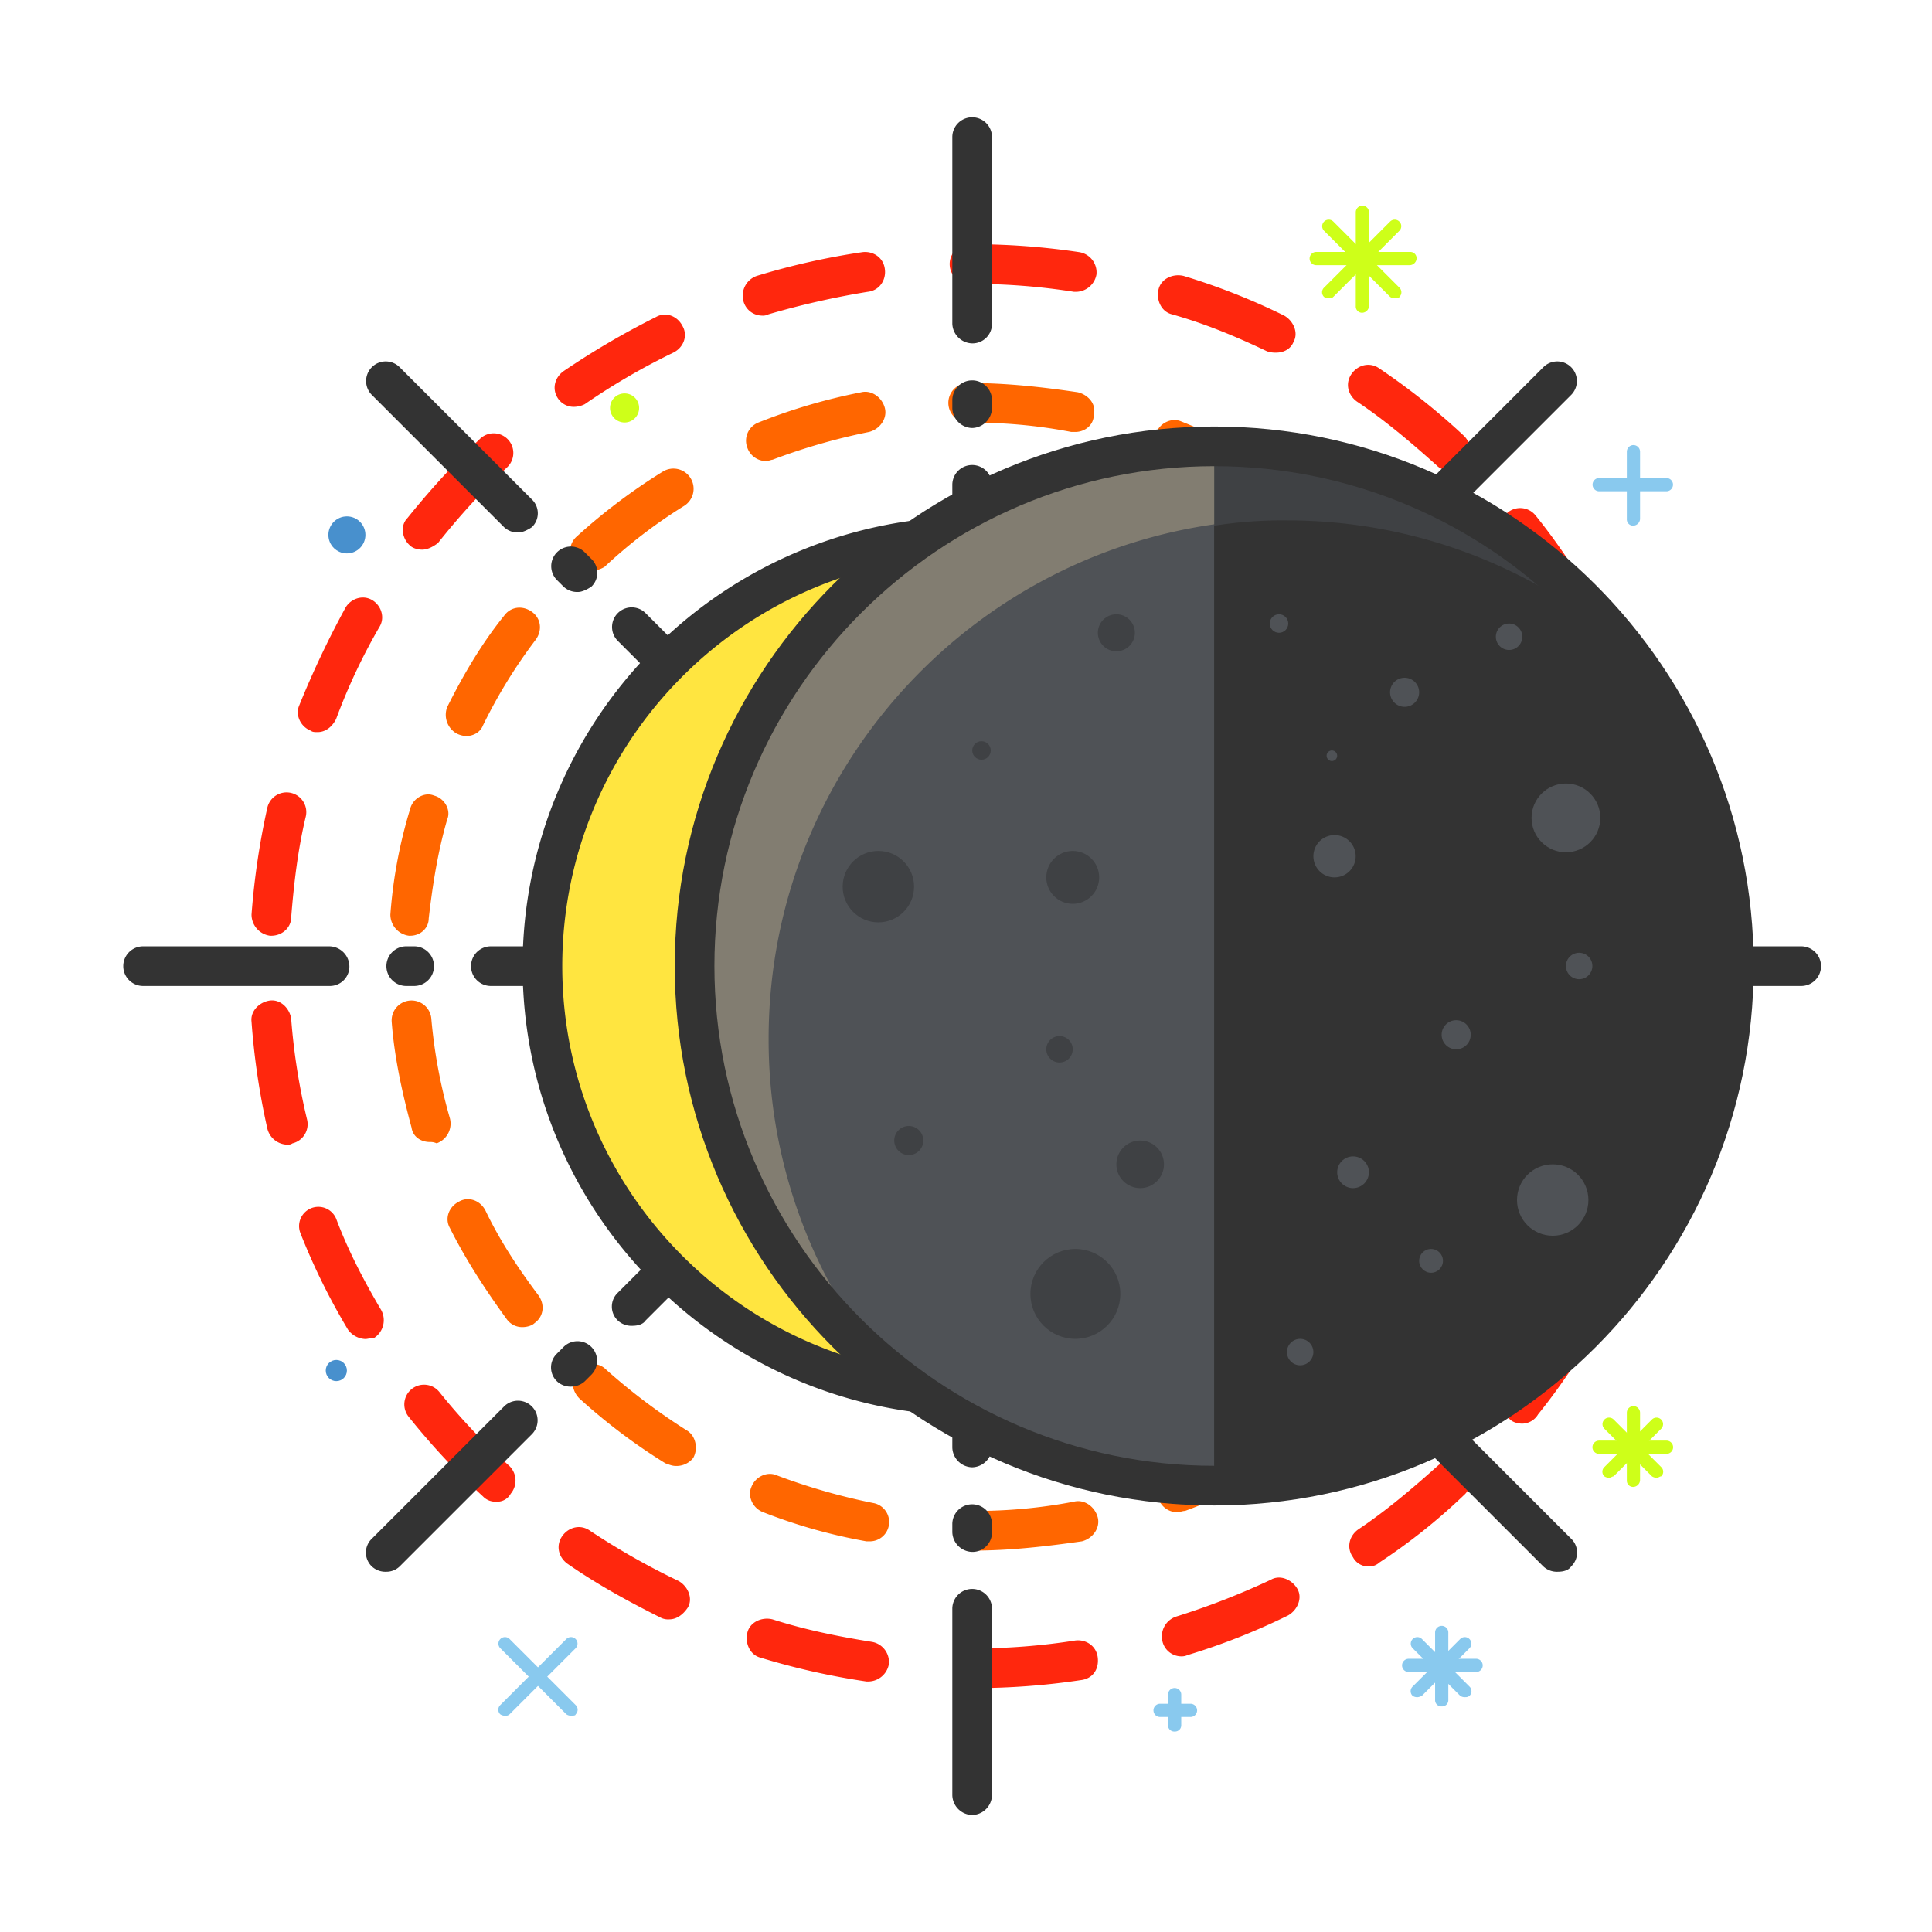 <?xml version="1.0" encoding="UTF-8"?> <svg xmlns="http://www.w3.org/2000/svg" preserveAspectRatio="xMidYMid meet" width="1000" height="1000" viewBox="0 0 1000 1000"><defs><style>.cls-1{fill:#89c9ee;}.cls-2{fill:#ceff19;}.cls-3{fill:#4890cd;}.cls-4{fill:#ffe540;}.cls-5{fill:#ffc919;}.cls-6{fill:#333;}.cls-7{fill:#f60;}.cls-8{fill:#ff270d;}.cls-9{fill:#827d71;}.cls-10{fill:#4f5256;}.cls-11{fill:#3f4144;}</style></defs><g id="back_-_star" data-name="back - star"><path class="cls-1" d="M845.466,272.071a3.232,3.232,0,0,1-3.421-3.421V233.744a3.422,3.422,0,0,1,6.843,0V268.648A3.666,3.666,0,0,1,845.466,272.071Z"></path><path class="cls-1" d="M862.576,254.277H827.672a3.422,3.422,0,0,1,0-6.843h34.904a3.422,3.422,0,0,1,0,6.843Z"></path><path class="cls-1" d="M607.985,896.231a3.232,3.232,0,0,1-3.421-3.422v-15.74a3.422,3.422,0,0,1,6.843,0v15.74A3.232,3.232,0,0,1,607.985,896.231Z"></path><path class="cls-1" d="M616.197,888.703h-15.74a3.421,3.421,0,1,1,0-6.843h15.74a3.421,3.421,0,0,1,0,6.843Z"></path><path class="cls-1" d="M295.904,888.018a4.109,4.109,0,0,1-2.737-.685L258.949,853.115a3.388,3.388,0,0,1,4.791-4.791l34.219,34.219a3.307,3.307,0,0,1,0,4.791C297.957,888.018,296.589,888.018,295.904,888.018Z"></path><path class="cls-1" d="M261.684,888.018a4.109,4.109,0,0,1-2.737-.685,3.307,3.307,0,0,1,0-4.791l34.219-34.219a3.388,3.388,0,0,1,4.791,4.791l-34.219,34.219A2.515,2.515,0,0,1,261.684,888.018Z"></path><path class="cls-1" d="M764.025,865.433H729.122a3.421,3.421,0,1,1,0-6.843h34.904a3.421,3.421,0,1,1,0,6.843Z"></path><path class="cls-1" d="M746.231,883.228a3.232,3.232,0,0,1-3.422-3.421V844.903a3.422,3.422,0,0,1,6.843,0v34.904A3.233,3.233,0,0,1,746.231,883.228Z"></path><path class="cls-1" d="M758.55,878.437a4.109,4.109,0,0,1-2.737-.685l-24.637-24.637a3.388,3.388,0,0,1,4.791-4.791l24.637,24.637a3.307,3.307,0,0,1,0,4.791A3.008,3.008,0,0,1,758.55,878.437Z"></path><path class="cls-1" d="M733.911,878.437a4.109,4.109,0,0,1-2.737-.685,3.307,3.307,0,0,1,0-4.791l24.637-24.637a3.388,3.388,0,0,1,4.791,4.791L735.965,877.752A6.893,6.893,0,0,1,733.911,878.437Z"></path><path class="cls-2" d="M862.576,752.509H827.672a3.421,3.421,0,1,1,0-6.843h34.904a3.421,3.421,0,1,1,0,6.843Z"></path><path class="cls-2" d="M845.466,769.62a3.232,3.232,0,0,1-3.421-3.422V731.295a3.422,3.422,0,1,1,6.843,0v34.903A3.666,3.666,0,0,1,845.466,769.62Z"></path><path class="cls-2" d="M857.785,764.829a4.11,4.11,0,0,1-2.737-.685l-24.637-24.637a3.388,3.388,0,0,1,4.791-4.791l24.637,24.637a3.307,3.307,0,0,1,0,4.791C859.154,764.145,858.47,764.829,857.785,764.829Z"></path><path class="cls-2" d="M833.148,764.829a4.11,4.11,0,0,1-2.737-.685,3.307,3.307,0,0,1,0-4.791l24.637-24.637a3.388,3.388,0,0,1,4.791,4.791l-24.637,24.637C834.517,764.145,833.832,764.829,833.148,764.829Z"></path><path class="cls-2" d="M729.805,137.246H681.213a3.422,3.422,0,0,1,0-6.843h48.591a3.232,3.232,0,0,1,3.421,3.422A3.666,3.666,0,0,1,729.805,137.246Z"></path><path class="cls-2" d="M705.168,161.884a3.232,3.232,0,0,1-3.421-3.421V109.871a3.421,3.421,0,1,1,6.843,0v48.591A3.666,3.666,0,0,1,705.168,161.884Z"></path><path class="cls-2" d="M722.277,154.356a4.109,4.109,0,0,1-2.737-.685l-34.219-34.219a3.388,3.388,0,0,1,4.791-4.791L724.331,148.88a3.307,3.307,0,0,1,0,4.791C724.329,154.356,722.962,154.356,722.277,154.356Z"></path><path class="cls-2" d="M688.058,154.356a4.109,4.109,0,0,1-2.737-.685,3.307,3.307,0,0,1,0-4.791L719.54,114.662a3.388,3.388,0,0,1,4.791,4.791l-34.219,34.219A2.518,2.518,0,0,1,688.058,154.356Z"></path><circle class="cls-2" cx="323.28" cy="211.16" r="7.528"></circle><circle class="cls-2" cx="147.392" cy="583.467" r="5.476"></circle><circle class="cls-3" cx="174.083" cy="709.393" r="5.476"></circle><circle class="cls-3" cx="179.558" cy="276.86" r="9.582"></circle></g><g id="A_-_sun" data-name="A - sun"><circle class="cls-4" cx="503.186" cy="500.079" r="222.426"></circle><path class="cls-5" d="M503.186,277.653c122.504,0,222.426,99.237,222.426,222.426,0,122.504-99.237,222.426-222.426,222.426"></path><path class="cls-6" d="M503.186,732.77c-127.98,0-232.692-104.027-232.692-232.692a232.692,232.692,0,1,1,465.384,0C735.878,628.743,631.168,732.77,503.186,732.77Zm0-444.851c-117.031,0-212.159,95.13-212.159,212.159s95.13,212.159,212.159,212.159,212.159-95.13,212.159-212.159S620.217,287.919,503.186,287.919Z"></path><path class="cls-7" d="M503.871,802.577a10.266,10.266,0,1,1,0-20.533,267.556,267.556,0,0,0,52.013-4.791c5.476-1.369,10.951,2.737,12.319,8.212,1.369,5.476-2.737,10.951-8.212,12.319-19.162,2.74-37.64,4.793-56.119,4.793Zm-53.382-4.791h-2.054a280.366,280.366,0,0,1-53.382-15.057c-5.475-2.052-8.212-8.212-6.16-13.003,2.054-5.476,8.212-8.212,13.003-6.16a319.862,319.862,0,0,0,49.961,14.373,9.992,9.992,0,0,1-1.368,19.848Zm158.777-15.055a10.294,10.294,0,0,1-9.582-6.843c-2.054-5.476.685-10.951,6.16-13.003,16.425-6.16,31.482-14.373,46.539-23.27a10.447,10.447,0,0,1,10.951,17.794c-15.74,9.582-32.851,18.479-49.961,24.637C612.004,782.047,610.635,782.731,609.266,782.731ZM349.884,758.777c-2.054,0-3.421-.685-5.476-1.369a303.045,303.045,0,0,1-44.485-33.534c-4.106-4.106-4.791-10.266-.685-14.373s10.266-4.791,14.373-.685a317.5,317.5,0,0,0,41.748,31.482c4.791,2.737,6.16,9.582,3.421,14.373A11.039,11.039,0,0,1,349.884,758.777Zm350.406-32.85a10.992,10.992,0,0,1-7.528-3.421,9.923,9.923,0,0,1,.685-14.373,263.57,263.57,0,0,0,34.904-38.325c3.421-4.791,9.582-5.476,14.373-2.052,4.791,3.422,5.476,9.582,2.054,14.373a268.14,268.14,0,0,1-37.642,41.064C705.081,724.558,703.027,725.928,700.29,725.928ZM270.496,686.916a9.756,9.756,0,0,1-8.212-4.106c-10.951-15.057-21.215-30.797-29.428-47.222-2.737-4.791-.685-10.951,4.791-13.688,4.791-2.737,10.951-.685,13.688,4.791,7.528,15.74,17.109,30.113,27.376,43.8,3.422,4.791,2.737,10.951-2.054,14.373C275.287,686.231,272.548,686.916,270.496,686.916Zm494.127-46.537c-1.369,0-3.421,0-4.791-1.369a11.158,11.158,0,0,1-4.791-13.688A322.081,322.081,0,0,0,773.52,576.73a10.39,10.39,0,0,1,19.846,6.16,280.936,280.936,0,0,1-19.848,52.013C772.151,638.325,768.729,640.379,764.623,640.379ZM222.587,591.103c-4.791,0-8.897-2.737-9.582-7.528-4.791-17.794-8.897-36.273-10.266-54.752a10.289,10.289,0,1,1,20.533-1.369,270.809,270.809,0,0,0,9.582,51.328,10.842,10.842,0,0,1-6.843,13.003A7.46,7.46,0,0,0,222.587,591.103Zm571.464-54.067h-.685a11.065,11.065,0,0,1-9.582-10.951c.685-8.212,1.369-17.109,1.369-26.006s-.685-17.794-1.369-26.006a10.289,10.289,0,1,1,20.533-1.369c.685,9.582,1.369,18.479,1.369,28.06,0,8.897-.685,18.479-1.369,27.376A10.365,10.365,0,0,1,794.051,537.036ZM212.323,484.338h-.685a11.065,11.065,0,0,1-9.582-10.951,249.306,249.306,0,0,1,10.266-54.752c1.369-5.475,7.528-8.897,12.319-6.843,5.475,1.369,8.897,7.528,6.843,12.319-4.791,16.425-7.528,33.534-9.582,51.328C221.905,480.232,217.797,484.338,212.323,484.338Zm571.462-54.067c-4.791,0-8.897-2.737-9.582-7.528a322.077,322.077,0,0,0-18.479-48.591c-2.737-4.791-.685-10.951,4.791-13.688,4.791-2.737,10.951-.685,13.688,4.791a342.292,342.292,0,0,1,20.531,52.013,10.842,10.842,0,0,1-6.843,13.003Zm-542.719-49.276a12.684,12.684,0,0,1-4.791-1.369,11.158,11.158,0,0,1-4.791-13.688c8.212-16.425,17.794-32.851,29.428-47.222,3.421-4.791,9.582-5.476,14.373-2.052,4.791,3.421,5.476,9.582,2.054,14.373a267.5,267.5,0,0,0-27.376,44.485C248.596,378.942,245.172,380.996,241.066,380.996Zm494.812-46.539a9.756,9.756,0,0,1-8.212-4.106,263.565,263.565,0,0,0-34.903-38.325c-4.106-4.106-4.791-10.266-.685-14.373s10.266-4.791,14.373-.685a304.381,304.381,0,0,1,37.642,41.064c3.421,4.791,2.737,10.951-2.054,14.373C740.669,333.774,737.932,334.457,735.878,334.457Zm-430.479-39.01a10.992,10.992,0,0,1-7.528-3.422,9.922,9.922,0,0,1,.685-14.373,302.925,302.925,0,0,1,44.485-33.534,10.447,10.447,0,1,1,10.951,17.794,261.462,261.462,0,0,0-41.064,31.482A13.814,13.814,0,0,1,305.399,295.447Zm351.09-33.534c-2.054,0-3.421-.685-5.476-1.369-15.057-8.897-30.113-17.109-46.539-23.27-5.476-2.052-8.212-8.212-6.16-13.003,2.054-5.476,8.212-8.212,13.003-6.16a338.655,338.655,0,0,1,49.961,24.637c4.791,2.737,6.16,9.582,3.421,14.373C663.333,260.543,659.911,261.913,656.49,261.913ZM396.422,238.643A10.294,10.294,0,0,1,386.84,231.8a10.116,10.116,0,0,1,5.476-13.003,297.714,297.714,0,0,1,53.382-15.74c5.476-1.369,10.951,2.737,12.319,8.212,1.369,5.476-2.737,10.951-8.212,12.319A319.917,319.917,0,0,0,399.843,237.96C399.16,237.958,397.791,238.643,396.422,238.643ZM556.568,223.586h-2.054a262.729,262.729,0,0,0-52.013-4.791h-1.369a10.266,10.266,0,0,1,0-20.533h1.369c18.479,0,36.958,2.052,55.436,4.791,5.476,1.369,9.582,6.16,8.212,11.634C566.15,220.164,561.359,223.586,556.568,223.586Z"></path><path class="cls-8" d="M503.871,873.754a10.266,10.266,0,1,1,0-20.533,335.287,335.287,0,0,0,52.697-4.106c5.476-.685,10.951,2.737,11.634,8.897.685,6.16-2.737,10.951-8.897,11.634a370.522,370.522,0,0,1-55.434,4.108Zm-54.067-3.421h-1.369a372.528,372.528,0,0,1-54.751-12.319c-5.476-1.369-8.212-7.528-6.843-13.003s7.528-8.212,13.003-6.843c17.109,5.476,34.219,8.897,51.328,11.634a10.627,10.627,0,0,1,8.897,11.634A10.929,10.929,0,0,1,449.804,870.332ZM611.32,857.329a10.073,10.073,0,0,1-9.582-7.528,10.842,10.842,0,0,1,6.843-13.003,387.06,387.06,0,0,0,49.276-19.163c4.791-2.737,10.951,0,13.688,4.791s0,10.951-4.791,13.688a342.292,342.292,0,0,1-52.013,20.531A7.434,7.434,0,0,1,611.32,857.329ZM346.463,838.166a8.676,8.676,0,0,1-4.106-.685c-16.425-8.212-32.851-17.109-48.591-28.06-4.791-3.421-6.16-9.582-2.737-14.373,3.421-4.791,9.582-6.16,14.373-2.737a376.68,376.68,0,0,0,45.854,26.006c4.791,2.737,7.528,8.897,4.791,13.688C353.306,836.113,349.884,838.166,346.463,838.166Zm362.04-27.376a8.937,8.937,0,0,1-8.212-4.791c-3.421-4.791-2.054-10.951,2.737-14.373,14.373-9.582,28.06-21.216,41.064-32.851a10.175,10.175,0,1,1,13.688,15.057,306.422,306.422,0,0,1-43.8,34.903A7.762,7.762,0,0,1,708.502,810.79ZM256.808,777.256a8.787,8.787,0,0,1-6.843-2.737,362.815,362.815,0,0,1-38.325-41.064,10.209,10.209,0,1,1,15.742-13.003,320.34,320.34,0,0,0,36.273,38.325,10.586,10.586,0,0,1,.685,14.373A7.94,7.94,0,0,1,256.808,777.256Zm531.083-40.379c-2.054,0-4.791-.685-6.16-2.054-4.106-3.422-5.475-10.266-1.369-14.373a306.288,306.288,0,0,0,29.428-43.8c2.737-4.791,8.897-6.843,13.688-4.106s6.843,8.897,4.106,13.688c-9.582,15.74-19.848,31.482-31.482,45.854A9.678,9.678,0,0,1,787.891,736.877Zm-598.838-43.8a11.698,11.698,0,0,1-8.897-4.791,338.398,338.398,0,0,1-24.637-49.961,9.977,9.977,0,0,1,18.479-7.528c6.16,16.425,14.373,32.166,23.27,47.222a10.953,10.953,0,0,1-3.422,14.373C192.475,692.392,190.423,693.076,189.053,693.076Zm652.905-49.961c-1.369,0-2.737,0-3.422-.685-5.476-2.052-8.212-8.212-5.476-13.003a433.422,433.422,0,0,0,15.74-50.645,10.208,10.208,0,1,1,19.846,4.791,345.032,345.032,0,0,1-16.425,53.382C850.17,640.379,846.064,643.116,841.958,643.116ZM148.674,592.472A10.9,10.9,0,0,1,138.408,584.26a373.38,373.38,0,0,1-8.212-55.436c-.685-5.476,4.106-10.266,9.582-10.951s10.266,4.106,10.951,9.582a329.43,329.43,0,0,0,8.212,52.013,10.201,10.201,0,0,1-7.528,12.319A4.108,4.108,0,0,1,148.674,592.472Zm717.238-55.436h-.685a11.065,11.065,0,0,1-9.582-10.951c.685-8.897.685-17.109.685-26.006s0-17.794-.685-26.691c-.685-5.476,4.106-10.266,9.582-10.951s10.266,4.106,10.951,9.582c.685,9.582,1.369,19.163,1.369,28.06s0,18.479-.685,27.376C875.494,532.93,871.388,537.036,865.912,537.036Zm-725.45-52.697h-.685a11.065,11.065,0,0,1-9.582-10.951,387.172,387.172,0,0,1,8.212-55.436,10.208,10.208,0,0,1,19.846,4.791c-4.106,17.109-6.16,34.904-7.528,52.013C150.728,480.232,145.937,484.338,140.462,484.338ZM857.7,428.902a10.9,10.9,0,0,1-10.266-8.212c-4.106-17.109-8.897-34.219-15.74-50.645a9.977,9.977,0,0,1,18.479-7.528,345.034,345.034,0,0,1,16.425,53.382,10.201,10.201,0,0,1-7.528,12.319C859.067,428.902,858.383,428.902,857.7,428.902ZM164.414,378.942c-1.369,0-2.737,0-3.421-.685-5.476-2.054-8.212-8.212-6.16-13.003a487.324,487.324,0,0,1,23.954-50.645c2.737-4.791,8.897-6.843,13.688-4.106s6.843,8.897,4.106,13.688a306.261,306.261,0,0,0-22.585,47.907C171.944,376.205,168.522,378.942,164.414,378.942Zm653.591-50.644a11.697,11.697,0,0,1-8.897-4.791,382.224,382.224,0,0,0-30.113-43.8,10.209,10.209,0,1,1,15.742-13.003c11.634,14.373,21.9,30.113,31.482,45.855a9.968,9.968,0,0,1-3.421,13.688A6.225,6.225,0,0,1,818.005,328.298Zm-599.524-43.8c-2.054,0-4.791-.685-6.16-2.052-4.106-3.422-5.476-10.266-1.369-14.373a424.494,424.494,0,0,1,37.642-41.064,10.175,10.175,0,1,1,13.688,15.057,381.522,381.522,0,0,0-35.588,39.01C223.957,283.128,221.22,284.498,218.481,284.498Zm531.77-41.064a8.787,8.787,0,0,1-6.843-2.737c-13.003-11.634-26.691-23.27-41.064-32.851-4.791-3.422-6.16-9.582-2.737-14.373s9.582-6.16,14.373-2.737a349.779,349.779,0,0,1,43.8,34.903,10.586,10.586,0,0,1,.685,14.373A10.848,10.848,0,0,1,750.251,243.434ZM297.187,210.583a9.757,9.757,0,0,1-8.212-4.106c-3.421-4.791-2.054-10.951,2.737-14.373a417.547,417.547,0,0,1,47.907-28.06c4.791-2.737,10.951-.685,13.688,4.791,2.737,4.791.685,10.951-4.791,13.688a346.671,346.671,0,0,0-45.855,26.691A12.856,12.856,0,0,1,297.187,210.583Zm363.409-28.059a13.358,13.358,0,0,1-4.791-.685c-15.74-7.528-32.166-14.373-49.276-19.163-5.476-1.369-8.212-7.528-6.843-13.003s7.528-8.212,13.003-6.843a342.479,342.479,0,0,1,52.013,20.531c4.791,2.737,7.528,8.897,4.791,13.688C668.124,180.47,664.702,182.524,660.596,182.524ZM394.37,163.361a10.073,10.073,0,0,1-9.582-7.528,10.842,10.842,0,0,1,6.843-13.003,372.533,372.533,0,0,1,54.752-12.319c5.476-.685,10.951,2.737,11.634,8.897.685,5.476-2.737,10.951-8.897,11.634a428.942,428.942,0,0,0-51.328,11.634A6.17,6.17,0,0,1,394.37,163.361ZM557.253,151.042h-1.369a335.287,335.287,0,0,0-52.698-4.106h-1.369a10.266,10.266,0,0,1,0-20.533h1.369a371.014,371.014,0,0,1,55.436,4.106,10.627,10.627,0,0,1,8.897,11.634A10.933,10.933,0,0,1,557.253,151.042Z"></path><path class="cls-6" d="M503.186,177.733A10.526,10.526,0,0,1,492.92,167.467V70.969a10.266,10.266,0,1,1,20.533,0v96.498A10.079,10.079,0,0,1,503.186,177.733Z"></path><path class="cls-6" d="M503.186,221.534A10.526,10.526,0,0,1,492.92,211.267v-4.106a10.266,10.266,0,0,1,20.533,0v4.106A10.526,10.526,0,0,1,503.186,221.534Z"></path><path class="cls-6" d="M503.186,287.235A10.526,10.526,0,0,1,492.92,276.968V250.962a10.266,10.266,0,1,1,20.533,0v26.006A10.526,10.526,0,0,1,503.186,287.235Z"></path><path class="cls-6" d="M503.186,939.456A10.526,10.526,0,0,1,492.92,929.19V832.692a10.266,10.266,0,0,1,20.533,0V929.19A10.526,10.526,0,0,1,503.186,939.456Z"></path><path class="cls-6" d="M503.186,803.262A10.526,10.526,0,0,1,492.92,792.996V788.89a10.266,10.266,0,0,1,20.533,0v4.106A10.079,10.079,0,0,1,503.186,803.262Z"></path><path class="cls-6" d="M503.186,759.462A10.526,10.526,0,0,1,492.92,749.195V723.189a10.266,10.266,0,0,1,20.533,0v26.006A10.526,10.526,0,0,1,503.186,759.462Z"></path><path class="cls-6" d="M737.932,275.601a10.294,10.294,0,0,1-7.528-2.737,9.924,9.924,0,0,1,0-14.373l68.439-68.439a10.163,10.163,0,1,1,14.373,14.373l-68.439,68.439A10.47,10.47,0,0,1,737.932,275.601Z"></path><path class="cls-6" d="M707.133,306.398a10.294,10.294,0,0,1-7.528-2.737,9.924,9.924,0,0,1,0-14.373l3.421-3.422A10.163,10.163,0,1,1,717.399,300.24l-3.421,3.421A10.463,10.463,0,0,1,707.133,306.398Z"></path><path class="cls-6" d="M660.596,352.935a10.293,10.293,0,0,1-7.528-2.737,9.924,9.924,0,0,1,0-14.373l18.479-18.479A10.163,10.163,0,1,1,685.919,331.72l-18.479,18.479A10.457,10.457,0,0,1,660.596,352.935Z"></path><path class="cls-6" d="M200.002,813.528a10.293,10.293,0,0,1-7.528-2.737,9.924,9.924,0,0,1,0-14.373L260.914,727.98a10.163,10.163,0,0,1,14.373,14.373l-68.439,68.439A9.81,9.81,0,0,1,200.002,813.528Z"></path><path class="cls-6" d="M295.818,717.713a10.294,10.294,0,0,1-7.528-2.737,9.924,9.924,0,0,1,0-14.373l3.421-3.421a10.163,10.163,0,0,1,14.373,14.373l-3.421,3.421A10.457,10.457,0,0,1,295.818,717.713Z"></path><path class="cls-6" d="M327.3,686.231a10.294,10.294,0,0,1-7.528-2.737,9.924,9.924,0,0,1,0-14.373l18.479-18.479a10.163,10.163,0,1,1,14.373,14.373l-18.48,18.479C332.775,685.548,330.036,686.231,327.3,686.231Z"></path><path class="cls-6" d="M932.297,510.345h-96.498a10.266,10.266,0,0,1,0-20.533h96.498a10.266,10.266,0,0,1,0,20.533Z"></path><path class="cls-6" d="M796.103,510.345h-4.106a10.266,10.266,0,0,1,0-20.533h4.106A10.526,10.526,0,0,1,806.37,500.079,10.079,10.079,0,0,1,796.103,510.345Z"></path><path class="cls-6" d="M752.303,510.345H726.297a10.266,10.266,0,0,1,0-20.533h26.006a10.266,10.266,0,1,1,0,20.533Z"></path><path class="cls-6" d="M170.575,510.345H74.076a10.266,10.266,0,1,1,0-20.533h96.498a10.526,10.526,0,0,1,10.266,10.266A10.079,10.079,0,0,1,170.575,510.345Z"></path><path class="cls-6" d="M214.375,510.345h-4.106a10.266,10.266,0,0,1,0-20.533h4.106a10.266,10.266,0,1,1,0,20.533Z"></path><path class="cls-6" d="M280.076,510.345H254.069a10.266,10.266,0,0,1,0-20.533h26.006a10.266,10.266,0,0,1,0,20.533Z"></path><path class="cls-6" d="M806.37,813.528a10.293,10.293,0,0,1-7.528-2.737l-68.439-68.439A10.163,10.163,0,0,1,744.775,727.98l68.439,68.439a9.924,9.924,0,0,1,0,14.373C811.845,812.844,809.108,813.528,806.37,813.528Z"></path><path class="cls-6" d="M710.556,717.713a10.294,10.294,0,0,1-7.528-2.737l-3.422-3.421A10.163,10.163,0,0,1,713.98,697.183l3.421,3.421a9.924,9.924,0,0,1,0,14.373A10.461,10.461,0,0,1,710.556,717.713Z"></path><path class="cls-6" d="M679.074,686.231a10.294,10.294,0,0,1-7.528-2.737L653.068,665.016a10.163,10.163,0,1,1,14.373-14.373l18.479,18.479a9.924,9.924,0,0,1,0,14.373C684.55,685.548,681.811,686.231,679.074,686.231Z"></path><path class="cls-6" d="M268.442,275.601a10.294,10.294,0,0,1-7.528-2.737l-68.439-68.439a10.163,10.163,0,0,1,14.373-14.373l68.439,68.439a9.924,9.924,0,0,1,0,14.373C273.233,274.231,270.496,275.601,268.442,275.601Z"></path><path class="cls-6" d="M299.239,306.398a10.294,10.294,0,0,1-7.528-2.737L288.29,300.24a10.163,10.163,0,1,1,14.373-14.373l3.421,3.422a9.924,9.924,0,0,1,0,14.373C304.03,305.029,301.293,306.398,299.239,306.398Z"></path><path class="cls-6" d="M345.778,352.935a10.294,10.294,0,0,1-7.528-2.737L319.772,331.72a10.163,10.163,0,0,1,14.373-14.373l18.479,18.479a9.924,9.924,0,0,1,0,14.373C350.569,351.568,347.83,352.935,345.778,352.935Z"></path></g><g id="B_-_moon" data-name="B - moon"><circle class="cls-9" cx="628.475" cy="499.993" r="268.963"></circle><path class="cls-10" d="M666.802,268.67c-148.513,0-268.965,120.452-268.965,268.963a267.27,267.27,0,0,0,60.91,170.413c46.539,37.642,105.395,60.91,170.413,60.91,148.513,0,268.965-120.452,268.965-268.963a267.27,267.27,0,0,0-60.91-170.413C790.676,291.939,731.133,268.67,666.802,268.67Z"></path><path class="cls-11" d="M628.475,231.029c148.513,0,268.965,120.452,268.965,268.963,0,148.513-120.452,268.963-268.965,268.963"></path><path class="cls-6" d="M897.44,486.989v-4.106c0-2.737-.685-5.476-.685-8.897,0-1.369-.685-3.422-.685-4.791,0-2.737-.685-5.476-.685-7.528s-.685-3.421-.685-5.476c-.685-2.737-.685-4.791-1.369-7.528,0-2.052-.685-3.422-1.369-5.476-.685-2.737-1.369-4.791-1.369-6.843-.685-2.052-.685-3.421-1.369-4.791-.685-2.737-1.369-4.791-2.054-7.528-.685-1.369-.685-3.421-1.369-4.791-1.369-4.106-2.737-7.528-4.106-10.951-.685-1.369-1.369-3.421-2.054-4.791-.685-2.054-2.054-4.791-2.737-6.843a20.533,20.533,0,0,0-2.737-5.476A20.559,20.559,0,0,0,871.43,385.7a40.952,40.952,0,0,0-2.737-5.476c-.685-2.054-2.054-3.421-2.737-5.476a14.897,14.897,0,0,0-3.422-5.476c-.685-1.369-2.054-3.421-2.737-4.791-1.369-2.052-2.054-4.106-3.421-5.476-.685-1.369-2.054-2.737-2.737-4.791a62.799,62.799,0,0,1-3.421-5.476c-.685-1.369-2.054-2.737-2.737-4.106-3.421-4.791-7.528-9.582-10.951-14.373-46.539-37.642-105.395-60.91-170.413-60.91A226.851,226.851,0,0,0,628.475,272.09V769.638c148.513,0,268.965-120.452,268.965-268.963C897.44,495.886,897.44,491.096,897.44,486.989Z"></path><path class="cls-6" d="M628.475,779.222c-153.986,0-279.229-125.243-279.229-279.229S474.489,220.763,628.475,220.763,907.705,346.006,907.705,499.993C907.705,653.981,782.463,779.222,628.475,779.222Zm0-537.928c-142.352,0-258.698,116.346-258.698,258.699S486.123,758.691,628.475,758.691,887.174,642.345,887.174,499.993,771.512,241.294,628.475,241.294Z"></path><circle class="cls-11" cx="454.641" cy="458.931" r="18.479"></circle><circle class="cls-11" cx="508.023" cy="388.437" r="4.791"></circle><circle class="cls-11" cx="555.247" cy="454.14" r="13.688"></circle><circle class="cls-11" cx="548.402" cy="543.11" r="6.843"></circle><circle class="cls-11" cx="577.832" cy="327.527" r="9.582"></circle><circle class="cls-11" cx="470.383" cy="590.332" r="7.528"></circle><circle class="cls-11" cx="556.614" cy="669.721" r="23.27"></circle><circle class="cls-11" cx="590.15" cy="602.651" r="12.319"></circle><circle class="cls-10" cx="662.011" cy="322.737" r="4.791"></circle><circle class="cls-10" cx="727.027" cy="358.325" r="7.528"></circle><circle class="cls-10" cx="689.385" cy="391.176" r="2.737"></circle><circle class="cls-10" cx="690.754" cy="443.189" r="10.951"></circle><circle class="cls-10" cx="810.522" cy="423.341" r="17.794"></circle><circle class="cls-10" cx="817.367" cy="499.993" r="6.843"></circle><circle class="cls-10" cx="753.718" cy="535.581" r="7.528"></circle><circle class="cls-10" cx="740.715" cy="652.611" r="6.16"></circle><circle class="cls-10" cx="803.679" cy="621.129" r="18.479"></circle><circle class="cls-10" cx="700.336" cy="606.757" r="8.212"></circle><circle class="cls-10" cx="781.094" cy="329.581" r="6.843"></circle><circle class="cls-10" cx="672.96" cy="699.833" r="6.843"></circle></g></svg> 
